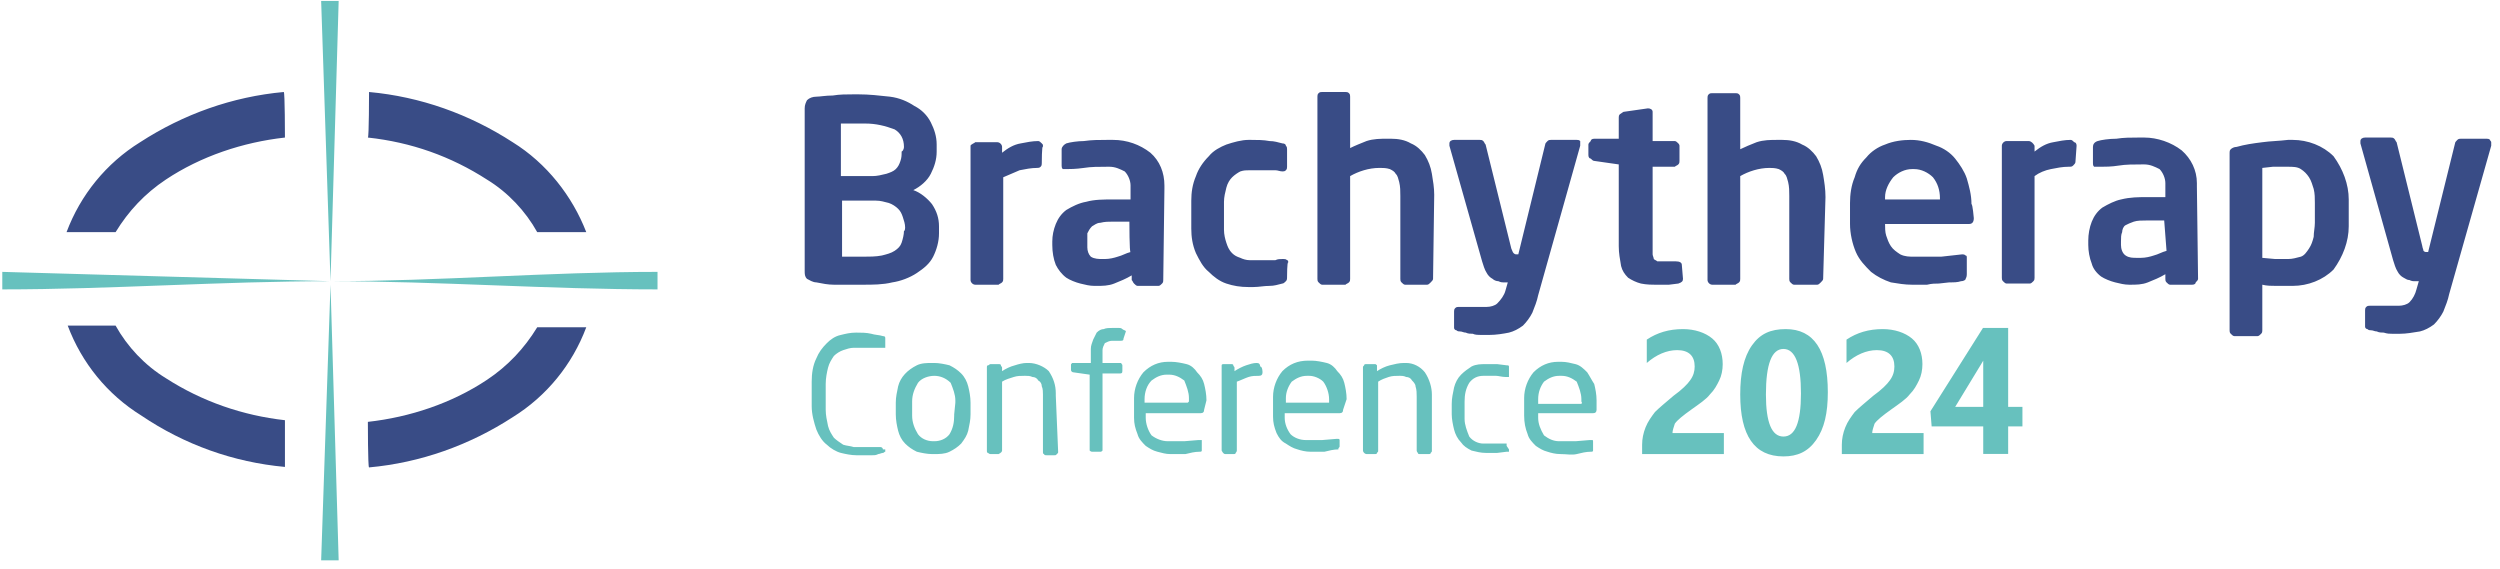 <svg width="255" height="58" viewBox="0 0 255 58" fill="none" xmlns="http://www.w3.org/2000/svg">
<path d="M95.778 23.561C95.778 23.68 95.778 23.68 95.778 23.799C95.778 24.633 95.54 25.467 95.183 26.182C94.825 26.897 94.23 27.373 93.515 27.85C92.8 28.326 91.847 28.684 91.013 28.803C90.06 29.041 88.988 29.041 88.035 29.041C87.915 29.041 87.915 29.041 87.796 29.041C86.724 29.041 85.771 29.041 85.056 29.041C84.461 29.041 83.865 28.922 83.269 28.803C82.912 28.803 82.555 28.565 82.316 28.445C82.078 28.207 82.078 27.969 82.078 27.612V27.492V11.171V11.052C82.078 10.695 82.197 10.457 82.316 10.218C82.555 9.98 82.912 9.861 83.269 9.861C83.627 9.861 84.222 9.742 84.937 9.742C85.652 9.623 86.367 9.623 87.082 9.623C87.201 9.623 87.439 9.623 87.558 9.623C88.63 9.623 89.703 9.742 90.775 9.861C91.728 9.98 92.562 10.338 93.276 10.814C93.991 11.171 94.587 11.767 94.944 12.482C95.302 13.197 95.54 13.911 95.54 14.745V14.864V15.341C95.54 15.341 95.54 15.341 95.54 15.46C95.54 16.294 95.302 17.009 94.944 17.724C94.587 18.438 93.872 19.034 93.157 19.392C93.872 19.63 94.587 20.225 95.063 20.821C95.54 21.536 95.778 22.251 95.778 23.085V23.204V23.561ZM37.642 9.384C42.884 9.861 47.887 11.648 52.295 14.507C55.75 16.651 58.371 19.987 59.8 23.68H54.797C53.605 21.536 51.819 19.63 49.674 18.319C45.981 15.937 41.931 14.507 37.523 14.03C37.642 14.03 37.642 9.384 37.642 9.384ZM29.064 14.03C24.776 14.507 20.487 15.937 16.913 18.319C14.768 19.749 13.101 21.536 11.79 23.68H6.787C8.216 19.868 10.837 16.651 14.292 14.507C18.7 11.648 23.703 9.861 28.945 9.384C29.064 9.384 29.064 14.03 29.064 14.03ZM29.064 47.626C23.823 47.149 18.819 45.362 14.411 42.384C10.956 40.24 8.335 37.023 6.906 33.211H11.79C12.982 35.355 14.768 37.261 16.913 38.572C20.606 40.954 24.776 42.384 29.064 42.861C29.064 42.98 29.064 47.626 29.064 47.626ZM92.204 14.984C92.204 14.15 91.847 13.554 91.251 13.197C90.298 12.839 89.345 12.601 88.273 12.601C88.035 12.601 87.915 12.601 87.677 12.601C87.558 12.601 87.32 12.601 87.201 12.601C87.082 12.601 86.843 12.601 86.724 12.601H85.771V17.962H88.988C89.464 17.962 89.941 17.843 90.417 17.724C90.775 17.605 91.132 17.485 91.37 17.247C91.609 17.009 91.728 16.771 91.847 16.413C91.966 16.056 91.966 15.818 91.966 15.46C92.204 15.341 92.204 14.984 92.204 14.984ZM92.323 23.204C92.323 22.846 92.204 22.489 92.085 22.131C91.966 21.774 91.847 21.536 91.609 21.298C91.37 21.059 91.013 20.821 90.656 20.702C90.179 20.583 89.822 20.464 89.345 20.464C89.226 20.464 89.226 20.464 89.107 20.464H85.89V26.182H86.962C87.082 26.182 87.32 26.182 87.439 26.182C87.558 26.182 87.796 26.182 87.915 26.182H88.035C88.63 26.182 89.345 26.182 89.941 26.063C90.417 25.944 90.894 25.825 91.251 25.586C91.609 25.348 91.847 25.11 91.966 24.752C92.085 24.395 92.204 23.919 92.204 23.561C92.323 23.561 92.323 23.204 92.323 23.204ZM106.262 16.651C106.262 16.771 106.262 16.89 106.143 17.009C106.024 17.128 105.904 17.128 105.785 17.128C105.19 17.128 104.594 17.247 103.998 17.366C103.403 17.605 102.926 17.843 102.33 18.081V28.445C102.33 28.565 102.33 28.684 102.211 28.803C102.092 28.922 101.973 28.922 101.854 29.041H99.471C99.233 29.041 98.995 28.803 98.995 28.565V14.984C98.995 14.864 98.995 14.745 99.114 14.745C99.233 14.626 99.352 14.626 99.471 14.507H101.735C101.973 14.507 102.211 14.745 102.211 14.984V15.579C102.807 15.103 103.403 14.745 104.117 14.626C104.713 14.507 105.309 14.388 105.904 14.388C106.024 14.388 106.143 14.507 106.262 14.626C106.381 14.745 106.381 14.745 106.381 14.864V14.984C106.262 14.745 106.262 16.651 106.262 16.651ZM118.652 28.565C118.652 28.684 118.652 28.803 118.532 28.922C118.413 29.041 118.294 29.16 118.175 29.16H116.031C115.912 29.16 115.792 29.041 115.673 28.922C115.554 28.803 115.554 28.684 115.435 28.565V28.088C114.839 28.445 114.244 28.684 113.648 28.922C113.052 29.16 112.457 29.16 111.861 29.16C111.742 29.16 111.742 29.16 111.623 29.16C111.146 29.16 110.67 29.041 110.193 28.922C109.717 28.803 109.121 28.565 108.764 28.326C108.287 27.969 107.93 27.492 107.691 27.016C107.453 26.42 107.334 25.706 107.334 24.991V24.872V24.752V24.633C107.334 24.038 107.453 23.442 107.691 22.846C107.93 22.251 108.287 21.774 108.764 21.417C109.359 21.059 110.074 20.702 110.789 20.583C111.623 20.345 112.576 20.345 113.529 20.345H113.648H115.316V19.153C115.316 19.034 115.316 19.034 115.316 18.915C115.316 18.438 115.078 17.843 114.72 17.485C114.244 17.247 113.767 17.009 113.171 17.009C113.052 17.009 113.052 17.009 112.933 17.009C112.099 17.009 111.265 17.009 110.551 17.128C109.717 17.247 109.121 17.247 108.764 17.247H108.644H108.525H108.406C108.287 17.128 108.287 17.009 108.287 16.89V15.222C108.287 14.984 108.525 14.745 108.764 14.626C109.121 14.507 109.955 14.388 110.551 14.388C111.385 14.269 112.099 14.269 112.933 14.269H113.052C113.171 14.269 113.291 14.269 113.529 14.269C114.958 14.269 116.269 14.745 117.341 15.579C118.294 16.413 118.771 17.605 118.771 18.915C118.771 19.034 118.771 19.153 118.771 19.272L118.652 28.565ZM115.197 22.608H113.648H113.529C113.052 22.608 112.695 22.608 112.218 22.727C111.861 22.727 111.623 22.965 111.385 23.085C111.146 23.323 111.027 23.561 110.908 23.799C110.908 23.919 110.908 24.157 110.908 24.276C110.908 24.395 110.908 24.633 110.908 24.752V24.872C110.908 24.991 110.908 25.11 110.908 25.229C110.908 25.586 111.027 25.944 111.265 26.182C111.623 26.42 112.099 26.42 112.457 26.42C112.576 26.42 112.576 26.42 112.695 26.42C113.171 26.42 113.648 26.301 114.005 26.182C114.482 26.063 114.839 25.825 115.316 25.706C115.197 25.825 115.197 22.608 115.197 22.608ZM131.28 28.207C131.28 28.445 131.28 28.565 131.16 28.684C131.041 28.803 130.922 28.922 130.803 28.922C130.326 29.041 129.969 29.16 129.493 29.16C128.897 29.16 128.42 29.279 127.825 29.279C127.706 29.279 127.586 29.279 127.467 29.279C127.467 29.279 127.467 29.279 127.348 29.279C126.514 29.279 125.799 29.16 125.085 28.922C124.37 28.684 123.774 28.207 123.298 27.731C122.702 27.254 122.345 26.539 121.987 25.825C121.63 24.991 121.511 24.157 121.511 23.323C121.511 23.204 121.511 23.204 121.511 23.085V20.702C121.511 20.583 121.511 20.583 121.511 20.464C121.511 19.63 121.63 18.796 121.987 17.962C122.226 17.247 122.702 16.532 123.298 15.937C123.774 15.341 124.489 14.984 125.085 14.745C125.799 14.507 126.633 14.269 127.348 14.269H127.467H127.586C128.182 14.269 128.897 14.269 129.493 14.388C129.969 14.388 130.326 14.507 130.803 14.626C131.041 14.626 131.16 14.745 131.16 14.864C131.28 14.984 131.28 15.103 131.28 15.222V15.341V17.009C131.28 17.128 131.28 17.247 131.16 17.366C131.041 17.485 130.922 17.485 130.803 17.485C130.565 17.485 130.326 17.366 130.088 17.366C129.969 17.366 129.85 17.366 129.731 17.366C129.612 17.366 129.493 17.366 129.373 17.366C129.135 17.366 128.897 17.366 128.54 17.366H127.467C127.11 17.366 126.872 17.366 126.514 17.485C126.276 17.605 125.919 17.843 125.68 18.081C125.442 18.319 125.204 18.677 125.085 19.153C124.966 19.63 124.846 20.106 124.846 20.583C124.846 20.702 124.846 20.702 124.846 20.821V23.204C124.846 23.323 124.846 23.442 124.846 23.442C124.846 23.919 124.966 24.395 125.085 24.752C125.204 25.11 125.323 25.467 125.68 25.825C125.919 26.063 126.157 26.182 126.514 26.301C126.753 26.42 127.11 26.539 127.467 26.539C127.825 26.539 128.182 26.539 128.54 26.539H129.373H130.088C130.326 26.42 130.565 26.42 130.803 26.42C130.803 26.42 130.803 26.42 130.922 26.42C131.041 26.42 131.16 26.42 131.28 26.539C131.399 26.539 131.399 26.659 131.399 26.778C131.28 26.659 131.28 28.207 131.28 28.207ZM146.171 28.445C146.171 28.565 146.052 28.684 145.933 28.803C145.814 28.922 145.695 29.041 145.575 29.041H143.312C143.193 29.041 143.074 28.922 142.954 28.803C142.835 28.684 142.835 28.565 142.835 28.445V19.987C142.835 19.511 142.835 19.034 142.716 18.558C142.597 18.2 142.597 17.962 142.359 17.724C142.24 17.485 142.001 17.366 141.763 17.247C141.406 17.128 141.048 17.128 140.81 17.128C140.81 17.128 140.81 17.128 140.691 17.128C139.619 17.128 138.547 17.485 137.713 17.962V28.445C137.713 28.565 137.713 28.684 137.594 28.803C137.474 28.922 137.355 28.922 137.236 29.041H134.854C134.734 29.041 134.615 28.922 134.496 28.803C134.377 28.684 134.377 28.565 134.377 28.445V9.861C134.377 9.742 134.377 9.623 134.496 9.504C134.615 9.384 134.734 9.384 134.854 9.384H137.236C137.355 9.384 137.474 9.384 137.594 9.504C137.713 9.623 137.713 9.742 137.713 9.861V15.103C138.189 14.864 138.785 14.626 139.381 14.388C140.095 14.15 140.81 14.15 141.525 14.15H141.644C141.763 14.15 141.763 14.15 141.882 14.15C142.597 14.15 143.312 14.269 143.908 14.626C144.503 14.864 144.98 15.341 145.337 15.818C145.695 16.413 145.933 17.009 146.052 17.724C146.171 18.438 146.29 19.153 146.29 19.868L146.171 28.445ZM161.182 14.745V14.864L156.893 30.113C156.774 30.709 156.536 31.305 156.297 31.9C156.059 32.377 155.702 32.853 155.344 33.211C154.868 33.568 154.391 33.806 153.915 33.926C153.319 34.045 152.604 34.164 151.889 34.164H151.77C151.651 34.164 151.532 34.164 151.413 34.164C151.294 34.164 151.175 34.164 151.055 34.164C150.817 34.164 150.46 34.164 150.222 34.045C149.983 34.045 149.745 34.045 149.507 33.926C149.268 33.926 149.149 33.806 148.911 33.806C148.792 33.806 148.673 33.806 148.554 33.687C148.435 33.687 148.315 33.568 148.315 33.449V31.781C148.315 31.662 148.315 31.543 148.435 31.424C148.554 31.305 148.673 31.305 148.792 31.305C148.911 31.305 149.03 31.305 149.149 31.305C149.268 31.305 149.388 31.305 149.507 31.305C149.626 31.305 149.745 31.305 149.864 31.305C149.983 31.305 150.102 31.305 150.222 31.305C150.341 31.305 150.46 31.305 150.579 31.305C150.698 31.305 150.817 31.305 150.936 31.305H151.532H151.651C152.008 31.305 152.485 31.186 152.723 30.947C153.081 30.59 153.438 30.113 153.557 29.637L153.795 28.803H153.438C153.2 28.803 153.081 28.803 152.842 28.684C152.604 28.684 152.366 28.565 152.247 28.445C152.008 28.326 151.77 28.088 151.651 27.85C151.413 27.492 151.294 27.016 151.175 26.659L147.839 14.864C147.839 14.864 147.839 14.864 147.839 14.626C147.839 14.388 148.077 14.269 148.315 14.269H150.936C151.055 14.269 151.175 14.269 151.294 14.388C151.413 14.507 151.413 14.626 151.532 14.745L154.153 25.348C154.272 25.586 154.272 25.706 154.391 25.825C154.391 25.825 154.51 25.944 154.629 25.944H154.868L157.608 14.745C157.608 14.626 157.727 14.507 157.846 14.388C157.965 14.269 158.084 14.269 158.203 14.269H160.824C160.943 14.269 161.063 14.269 161.182 14.388C161.182 14.507 161.182 14.626 161.182 14.745ZM171.665 28.445C171.665 28.684 171.546 28.803 171.189 28.922L170.236 29.041C170.117 29.041 169.997 29.041 169.759 29.041C169.64 29.041 169.521 29.041 169.283 29.041C169.164 29.041 169.163 29.041 169.044 29.041C168.449 29.041 167.972 29.041 167.377 28.922C166.9 28.803 166.423 28.565 166.066 28.326C165.709 27.969 165.47 27.612 165.351 27.135C165.232 26.42 165.113 25.825 165.113 25.11C165.113 25.11 165.113 25.11 165.113 24.991V16.771L162.611 16.413C162.492 16.413 162.373 16.294 162.254 16.175C162.135 16.175 162.016 16.056 162.016 15.818V14.745C162.016 14.626 162.135 14.507 162.254 14.388C162.254 14.269 162.373 14.15 162.611 14.15H165.113V12.005C165.113 11.886 165.113 11.767 165.232 11.648L165.59 11.41L168.091 11.052C168.33 11.052 168.568 11.171 168.568 11.41V14.388H170.831C170.95 14.388 171.07 14.507 171.189 14.626C171.308 14.745 171.308 14.864 171.308 14.864V16.413C171.308 16.532 171.308 16.651 171.189 16.771C171.07 16.89 170.95 16.89 170.831 17.009H168.568V25.944C168.568 26.063 168.687 26.301 168.687 26.42C168.806 26.539 168.925 26.539 169.044 26.659C169.163 26.659 169.402 26.659 169.64 26.659H170.951C171.308 26.659 171.546 26.778 171.546 27.016L171.665 28.445ZM185.961 28.445C185.961 28.565 185.842 28.684 185.723 28.803C185.604 28.922 185.485 29.041 185.365 29.041H182.983C182.864 29.041 182.745 28.922 182.625 28.803C182.506 28.684 182.506 28.565 182.506 28.445V19.987C182.506 19.511 182.506 19.034 182.387 18.558C182.268 18.2 182.268 17.962 182.03 17.724C181.911 17.485 181.672 17.366 181.434 17.247C181.077 17.128 180.719 17.128 180.481 17.128C179.409 17.128 178.337 17.485 177.503 17.962V28.445C177.503 28.565 177.503 28.684 177.384 28.803C177.264 28.922 177.145 28.922 177.026 29.041H174.644C174.405 29.041 174.167 28.803 174.167 28.565V9.98C174.167 9.861 174.167 9.742 174.286 9.623C174.405 9.504 174.524 9.504 174.644 9.504H177.026C177.145 9.504 177.264 9.504 177.384 9.623C177.503 9.742 177.503 9.861 177.503 9.98V15.222C177.979 14.984 178.575 14.745 179.171 14.507C179.885 14.269 180.6 14.269 181.315 14.269C181.434 14.269 181.434 14.269 181.553 14.269C181.672 14.269 181.672 14.269 181.791 14.269C182.506 14.269 183.221 14.388 183.817 14.745C184.412 14.984 184.889 15.46 185.246 15.937C185.604 16.532 185.842 17.128 185.961 17.843C186.08 18.558 186.199 19.272 186.199 20.106L185.961 28.445ZM201.329 22.251C201.329 22.727 201.091 22.846 200.853 22.846H192.275C192.275 23.204 192.275 23.68 192.394 24.038C192.513 24.395 192.633 24.752 192.871 25.11C193.109 25.467 193.466 25.706 193.824 25.944C194.3 26.182 194.777 26.182 195.253 26.182C195.253 26.182 195.253 26.182 195.373 26.182C196.326 26.182 197.16 26.182 197.993 26.182L200.138 25.944C200.257 25.944 200.376 25.944 200.495 26.063C200.614 26.063 200.614 26.182 200.614 26.301V27.969C200.614 28.088 200.614 28.207 200.495 28.445C200.495 28.565 200.257 28.684 200.019 28.684C199.661 28.803 199.304 28.803 198.827 28.803L197.755 28.922C197.398 28.922 197.04 28.922 196.564 29.041H195.015C194.3 29.041 193.586 28.922 192.871 28.803C192.156 28.565 191.441 28.207 190.846 27.731C190.25 27.135 189.654 26.539 189.297 25.706C188.939 24.872 188.701 23.799 188.701 22.846C188.701 22.727 188.701 22.608 188.701 22.608V20.821V20.702C188.701 19.868 188.82 18.915 189.178 18.081C189.416 17.247 189.773 16.651 190.369 16.056C190.846 15.46 191.56 14.984 192.275 14.745C193.109 14.388 194.062 14.269 194.896 14.269C195.849 14.269 196.683 14.507 197.517 14.864C198.232 15.103 198.947 15.579 199.423 16.175C199.9 16.771 200.376 17.485 200.614 18.2C200.853 19.034 201.091 19.868 201.091 20.821C201.21 20.821 201.329 22.251 201.329 22.251ZM197.874 20.345V20.225C197.874 19.392 197.636 18.677 197.16 18.081C196.683 17.605 195.968 17.247 195.253 17.247C195.253 17.247 195.253 17.247 195.134 17.247H195.015C194.3 17.247 193.586 17.605 193.109 18.081C192.633 18.677 192.275 19.392 192.275 20.106C192.275 20.225 192.275 20.345 192.275 20.464V20.345H197.874ZM211.694 16.532C211.694 16.651 211.574 16.771 211.455 16.89C211.336 17.009 211.217 17.009 211.098 17.009C211.098 17.009 211.098 17.009 210.979 17.009C210.383 17.009 209.788 17.128 209.192 17.247C208.596 17.366 208.001 17.605 207.524 17.962V28.326C207.524 28.445 207.524 28.565 207.405 28.684C207.286 28.803 207.167 28.922 207.047 28.922H204.665C204.546 28.922 204.427 28.803 204.307 28.684C204.188 28.565 204.188 28.445 204.188 28.326V14.864C204.188 14.626 204.427 14.388 204.665 14.388H206.928C207.167 14.388 207.405 14.626 207.524 14.864V15.46C208.12 14.984 208.715 14.626 209.43 14.507C210.026 14.388 210.621 14.269 211.217 14.269C211.336 14.269 211.455 14.388 211.574 14.507C211.694 14.507 211.813 14.626 211.813 14.864L211.694 16.532ZM224.202 28.445C224.202 28.565 224.083 28.684 223.964 28.803C223.964 28.922 223.845 29.041 223.607 29.041H221.343C221.224 29.041 221.105 28.922 220.986 28.803C220.867 28.684 220.867 28.565 220.867 28.445V27.969C220.271 28.326 219.675 28.565 219.08 28.803C218.484 29.041 217.888 29.041 217.293 29.041H217.174C216.697 29.041 216.221 28.922 215.744 28.803C215.268 28.684 214.672 28.445 214.315 28.207C213.838 27.85 213.481 27.373 213.361 26.897C213.123 26.301 213.004 25.586 213.004 24.991C213.004 24.872 213.004 24.872 213.004 24.752V24.633C213.004 24.633 213.004 24.633 213.004 24.514C213.004 23.919 213.123 23.204 213.361 22.608C213.6 22.012 213.957 21.536 214.434 21.178C215.029 20.821 215.744 20.464 216.34 20.345C217.293 20.106 218.127 20.106 219.08 20.106H219.199H220.867V18.915C220.867 18.796 220.867 18.796 220.867 18.677C220.867 18.2 220.629 17.605 220.271 17.247C219.795 17.009 219.318 16.771 218.722 16.771C218.603 16.771 218.603 16.771 218.484 16.771C217.65 16.771 216.816 16.771 216.102 16.89C215.387 17.009 214.672 17.009 214.315 17.009H214.076C213.957 17.009 213.957 17.009 213.838 17.009C213.719 17.009 213.719 17.009 213.6 17.009C213.481 16.89 213.481 16.771 213.481 16.651V14.984C213.481 14.745 213.6 14.507 213.957 14.388C214.315 14.269 215.148 14.15 215.863 14.15C216.578 14.03 217.412 14.03 218.127 14.03H218.246C218.365 14.03 218.484 14.03 218.722 14.03C220.033 14.03 221.462 14.507 222.535 15.341C223.488 16.175 224.083 17.366 224.083 18.677C224.083 18.796 224.083 18.915 224.083 19.034L224.202 28.445ZM220.748 22.489H219.08H218.961C218.484 22.489 218.008 22.489 217.65 22.608C217.293 22.727 217.055 22.846 216.816 22.965C216.578 23.085 216.459 23.442 216.459 23.68C216.34 23.919 216.34 24.276 216.34 24.633V24.752C216.34 24.872 216.34 24.872 216.34 24.991C216.34 25.348 216.459 25.825 216.816 26.063C217.174 26.301 217.531 26.301 218.008 26.301C218.127 26.301 218.127 26.301 218.246 26.301C218.246 26.301 218.246 26.301 218.365 26.301C218.842 26.301 219.318 26.182 219.675 26.063C220.152 25.944 220.509 25.706 220.986 25.586L220.748 22.489ZM239.571 22.727C239.571 22.846 239.571 22.965 239.571 23.085C239.571 24.633 238.975 26.182 238.022 27.492C236.95 28.565 235.401 29.16 233.852 29.16C233.614 29.16 233.495 29.16 233.257 29.16C232.899 29.16 232.542 29.16 232.184 29.16C231.708 29.16 231.231 29.16 230.755 29.041V33.687C230.755 33.806 230.755 33.926 230.636 34.045C230.516 34.164 230.397 34.283 230.278 34.283H227.896C227.776 34.283 227.657 34.164 227.538 34.045C227.419 33.926 227.419 33.806 227.419 33.687V15.579C227.419 15.46 227.419 15.341 227.538 15.222C227.657 15.103 227.896 14.984 228.134 14.984C228.968 14.745 229.802 14.626 230.755 14.507C231.589 14.388 232.423 14.388 233.376 14.269C233.495 14.269 233.733 14.269 233.852 14.269C235.401 14.269 236.95 14.864 238.022 15.937C238.975 17.247 239.571 18.796 239.571 20.345C239.571 20.464 239.571 20.702 239.571 20.821V22.727ZM236.116 20.702C236.116 20.225 236.116 19.749 235.997 19.272C235.877 18.915 235.758 18.438 235.52 18.081C235.282 17.724 235.044 17.485 234.686 17.247C234.329 17.009 233.852 17.009 233.376 17.009H233.257C232.78 17.009 232.303 17.009 231.827 17.009L230.755 17.128V26.301L232.065 26.42C232.303 26.42 232.423 26.42 232.661 26.42C232.899 26.42 233.018 26.42 233.257 26.42H233.376C233.852 26.42 234.21 26.301 234.686 26.182C235.044 26.063 235.282 25.706 235.52 25.348C235.758 24.991 235.877 24.633 235.997 24.157C235.997 23.68 236.116 23.204 236.116 22.727V20.702ZM254.105 14.745V14.864L249.816 29.994C249.697 30.59 249.458 31.186 249.22 31.781C248.982 32.258 248.625 32.734 248.267 33.092C247.791 33.449 247.314 33.687 246.838 33.806C246.123 33.926 245.408 34.045 244.812 34.045H244.693C244.574 34.045 244.455 34.045 244.336 34.045C244.217 34.045 244.098 34.045 243.978 34.045C243.74 34.045 243.502 34.045 243.144 33.926C242.906 33.926 242.668 33.926 242.43 33.806C242.191 33.806 242.072 33.687 241.834 33.687C241.715 33.687 241.596 33.687 241.477 33.568C241.357 33.568 241.238 33.449 241.238 33.33V31.662C241.238 31.543 241.238 31.424 241.357 31.305C241.477 31.186 241.596 31.186 241.715 31.186C241.834 31.186 241.953 31.186 242.072 31.186C242.191 31.186 242.311 31.186 242.43 31.186C242.549 31.186 242.668 31.186 242.787 31.186C242.906 31.186 243.025 31.186 243.144 31.186C243.264 31.186 243.383 31.186 243.502 31.186C243.621 31.186 243.74 31.186 243.859 31.186H244.574H244.693C245.051 31.186 245.527 31.066 245.765 30.828C246.123 30.471 246.361 29.994 246.48 29.518L246.718 28.684H246.361C246.123 28.684 246.004 28.684 245.765 28.565C245.527 28.565 245.408 28.445 245.17 28.326C244.931 28.207 244.693 27.969 244.574 27.731C244.336 27.373 244.217 26.897 244.098 26.539L240.762 14.626C240.762 14.626 240.762 14.626 240.762 14.388C240.762 14.15 241 14.03 241.238 14.03H243.859C243.978 14.03 244.098 14.03 244.217 14.15C244.336 14.269 244.336 14.388 244.455 14.507L247.076 25.11C247.076 25.229 247.195 25.467 247.195 25.586C247.195 25.586 247.314 25.706 247.433 25.706H247.671L250.412 14.626C250.412 14.507 250.531 14.388 250.65 14.269C250.769 14.15 250.888 14.15 251.007 14.15H253.628C253.747 14.15 253.866 14.15 253.985 14.269C253.985 14.388 254.105 14.388 254.105 14.507C254.105 14.745 254.105 14.745 254.105 14.745Z" fill="#394C86"/>
<path d="M49.674 38.742C46.1 41.124 41.811 42.554 37.523 43.03C37.523 43.03 37.523 47.676 37.642 47.676C42.884 47.2 47.887 45.413 52.295 42.554C55.75 40.409 58.371 37.193 59.8 33.381H54.797C53.486 35.525 51.819 37.312 49.674 38.742Z" fill="#394C86"/>
<path fill-rule="evenodd" clip-rule="evenodd" d="M170.593 44.171H175.835V46.315H167.496V45.362C167.496 44.767 167.615 44.171 167.853 43.575C168.091 42.98 168.449 42.503 168.806 42.027C169.283 41.55 169.878 41.074 170.712 40.359C171.546 39.763 172.142 39.167 172.38 38.81C172.737 38.334 172.857 37.857 172.857 37.38C172.857 36.308 172.261 35.713 171.07 35.713C169.997 35.713 168.925 36.189 167.972 37.023V34.64C169.044 33.926 170.236 33.568 171.665 33.568C172.857 33.568 173.929 33.926 174.644 34.521C175.358 35.117 175.716 36.07 175.716 37.142C175.716 37.738 175.597 38.334 175.358 38.81C175.12 39.287 174.882 39.763 174.405 40.24C174.048 40.716 173.333 41.193 172.499 41.788C171.665 42.384 171.07 42.861 170.831 43.218C170.712 43.575 170.593 43.933 170.593 44.171ZM67.067 29.518C55.869 29.518 44.79 28.684 33.711 28.684L34.544 0.092H32.757L33.711 28.684C22.512 28.684 11.314 29.518 0.234 29.518V27.731L33.711 28.684V29.041L32.757 57.156H34.544L33.711 29.041V28.684C44.79 28.684 55.988 27.731 67.067 27.731C67.067 27.612 67.067 29.518 67.067 29.518ZM90.298 45.839C90.298 45.958 90.298 46.077 90.298 46.077C90.179 46.077 90.179 46.196 90.06 46.196C89.941 46.196 89.703 46.315 89.583 46.315C89.345 46.434 89.226 46.434 88.988 46.434C88.749 46.434 88.511 46.434 88.273 46.434H87.32C86.843 46.434 86.248 46.315 85.771 46.196C85.295 46.077 84.699 45.72 84.342 45.362C83.865 45.005 83.508 44.409 83.269 43.814C83.031 43.099 82.793 42.265 82.793 41.431V41.312V39.048V38.929C82.793 38.095 82.912 37.261 83.269 36.547C83.508 35.951 83.865 35.474 84.342 34.998C84.699 34.64 85.175 34.283 85.771 34.164C86.248 34.045 86.724 33.926 87.32 33.926C87.796 33.926 88.392 33.926 88.869 34.045C89.226 34.164 89.703 34.164 90.06 34.283C90.298 34.283 90.298 34.402 90.298 34.521V35.355V35.474C90.298 35.474 90.179 35.474 90.06 35.474C89.941 35.474 89.703 35.474 89.464 35.474C89.226 35.474 89.107 35.474 88.749 35.474C88.63 35.474 88.511 35.474 88.392 35.474C88.273 35.474 88.154 35.474 88.035 35.474H87.201C87.201 35.474 87.201 35.474 87.082 35.474C86.724 35.474 86.367 35.593 86.009 35.713C85.652 35.832 85.295 36.07 85.056 36.308C84.818 36.666 84.58 37.023 84.461 37.5C84.342 37.976 84.222 38.572 84.222 39.167V39.287V41.669V41.788C84.222 42.384 84.342 42.861 84.461 43.456C84.58 43.933 84.818 44.29 85.056 44.648C85.295 44.886 85.652 45.124 86.009 45.362C86.367 45.481 86.724 45.481 87.082 45.601H87.796C87.915 45.601 88.035 45.601 88.154 45.601C88.273 45.601 88.392 45.601 88.511 45.601C88.749 45.601 88.988 45.601 89.226 45.601C89.464 45.601 89.583 45.601 89.822 45.601C89.941 45.601 90.06 45.72 90.06 45.839H90.298ZM98.995 42.265C98.995 42.861 98.876 43.337 98.757 43.933C98.637 44.409 98.399 44.767 98.042 45.243C97.684 45.601 97.327 45.839 96.85 46.077C96.374 46.315 95.778 46.315 95.302 46.315C95.302 46.315 95.302 46.315 95.183 46.315H95.063C94.587 46.315 93.991 46.196 93.515 46.077C93.038 45.839 92.681 45.601 92.323 45.243C91.966 44.886 91.728 44.409 91.609 43.933C91.49 43.456 91.37 42.861 91.37 42.265V41.074C91.37 40.478 91.49 40.001 91.609 39.406C91.847 38.453 92.562 37.738 93.515 37.261C93.991 37.023 94.587 37.023 95.063 37.023H95.183C95.183 37.023 95.183 37.023 95.302 37.023C95.778 37.023 96.374 37.142 96.85 37.261C97.327 37.5 97.684 37.738 98.042 38.095C98.399 38.453 98.637 38.929 98.757 39.406C98.876 39.882 98.995 40.478 98.995 41.074V42.265ZM97.446 41.074C97.446 40.954 97.446 40.954 97.446 40.835C97.446 40.24 97.208 39.644 96.969 39.048C96.493 38.572 95.897 38.334 95.302 38.334C94.706 38.334 93.991 38.572 93.634 39.048C93.276 39.644 93.038 40.24 93.038 40.954V41.074V42.265V42.384C93.038 43.099 93.276 43.694 93.634 44.29C93.991 44.767 94.587 45.005 95.183 45.005H95.302C95.897 45.005 96.493 44.767 96.85 44.29C97.208 43.694 97.327 43.099 97.327 42.384C97.327 42.265 97.327 42.265 97.327 42.265L97.446 41.074ZM107.93 46.077C107.93 46.196 107.93 46.196 107.811 46.315C107.691 46.434 107.691 46.434 107.572 46.434H106.738C106.619 46.434 106.5 46.434 106.5 46.315C106.381 46.315 106.381 46.196 106.381 46.077V40.478C106.381 40.359 106.381 40.359 106.381 40.24C106.381 40.001 106.381 39.644 106.262 39.406C106.262 39.167 106.143 38.929 105.904 38.81C105.785 38.572 105.547 38.453 105.309 38.453C105.071 38.334 104.832 38.334 104.594 38.334H104.475C104.117 38.334 103.76 38.334 103.403 38.453C103.045 38.572 102.569 38.691 102.211 38.929V45.958C102.211 46.077 102.092 46.196 101.854 46.315H101.02C100.901 46.315 100.782 46.196 100.782 46.196C100.663 46.196 100.663 46.077 100.663 45.958V37.5C100.663 37.38 100.663 37.261 100.782 37.261C100.901 37.261 100.901 37.142 101.02 37.142H101.854C101.973 37.142 102.092 37.142 102.092 37.261C102.092 37.38 102.211 37.38 102.211 37.5V37.857C102.569 37.619 103.045 37.38 103.522 37.261C103.879 37.142 104.356 37.023 104.713 37.023H104.832H104.951C105.666 37.023 106.5 37.38 106.977 37.857C107.453 38.572 107.691 39.287 107.691 40.12C107.691 40.24 107.691 40.24 107.691 40.359L107.93 46.077ZM114.601 34.521C114.601 34.76 114.482 34.76 114.244 34.76H113.529H113.41C113.171 34.76 112.933 34.879 112.695 34.998C112.576 35.236 112.457 35.474 112.457 35.713V35.832V37.023H114.125H114.244H114.363C114.363 37.142 114.482 37.142 114.482 37.261V37.857C114.482 38.095 114.363 38.095 114.125 38.095H112.457V45.72C112.457 45.72 112.457 45.72 112.457 45.839V45.958C112.338 46.077 112.338 46.077 112.218 46.077H111.385C111.385 46.077 111.265 46.077 111.146 45.958V45.839V45.72V38.214L109.478 37.976C109.359 37.976 109.24 37.857 109.24 37.738V37.261C109.24 37.142 109.24 37.142 109.359 37.023H109.478H109.598H111.265V35.832C111.265 35.713 111.265 35.713 111.265 35.593C111.265 35.236 111.385 34.998 111.504 34.64C111.623 34.402 111.742 34.164 111.861 33.926C112.099 33.687 112.338 33.568 112.576 33.568C112.814 33.449 113.171 33.449 113.529 33.449C113.767 33.449 114.005 33.449 114.125 33.449C114.244 33.449 114.363 33.449 114.482 33.568C114.601 33.687 114.839 33.687 114.839 33.806L114.601 34.521ZM122.821 41.788C122.821 42.027 122.702 42.146 122.464 42.146H116.865V42.384C116.865 42.503 116.865 42.503 116.865 42.622C116.865 43.218 117.103 43.933 117.46 44.409C117.937 44.767 118.532 45.005 119.128 45.005H119.247C119.724 45.005 120.2 45.005 120.796 45.005L122.226 44.886H122.345H122.464H122.583C122.583 44.886 122.583 44.886 122.583 45.124V45.72C122.583 45.839 122.583 45.958 122.583 45.958C122.583 46.077 122.464 46.077 122.345 46.077C121.868 46.077 121.392 46.196 120.915 46.315C120.677 46.315 120.439 46.315 120.2 46.315C119.962 46.315 119.724 46.315 119.485 46.315H119.366C118.89 46.315 118.532 46.196 118.056 46.077C117.579 45.958 117.222 45.72 116.865 45.481C116.507 45.124 116.15 44.767 116.031 44.29C115.792 43.694 115.673 43.218 115.673 42.622C115.673 42.503 115.673 42.503 115.673 42.384V40.835C115.673 40.716 115.673 40.597 115.673 40.597C115.673 39.644 116.031 38.691 116.626 37.976C117.341 37.261 118.175 36.904 119.128 36.904C119.247 36.904 119.247 36.904 119.366 36.904H119.485C119.962 36.904 120.558 37.023 121.034 37.142C121.511 37.261 121.868 37.619 122.106 37.976C122.464 38.334 122.702 38.691 122.821 39.167C122.94 39.644 123.059 40.24 123.059 40.835L122.821 41.788ZM121.272 40.954C121.272 40.835 121.272 40.716 121.272 40.597C121.272 40.001 121.034 39.406 120.796 38.81C120.319 38.453 119.843 38.214 119.247 38.214H119.128H119.009C118.413 38.214 117.937 38.453 117.46 38.81C116.984 39.287 116.745 40.001 116.745 40.716V40.835V41.074H121.153L121.272 40.954ZM128.778 37.976C128.778 38.214 128.659 38.334 128.42 38.334C128.063 38.334 127.706 38.334 127.348 38.453C126.991 38.572 126.514 38.81 126.157 38.929V45.958C126.157 45.958 126.157 46.077 126.038 46.196C126.038 46.315 125.919 46.315 125.799 46.315H124.966C124.846 46.315 124.727 46.196 124.608 45.958V37.5V37.38V37.261C124.608 37.142 124.727 37.142 124.846 37.142H125.561C125.68 37.142 125.799 37.142 125.799 37.261C125.799 37.38 125.919 37.38 125.919 37.5V37.857C126.276 37.619 126.753 37.38 127.11 37.261C127.467 37.142 127.825 37.023 128.182 37.023C128.42 37.023 128.54 37.142 128.54 37.38C128.778 37.38 128.778 37.976 128.778 37.976ZM136.998 41.788C136.998 42.027 136.879 42.146 136.64 42.146H131.041V42.384C131.041 42.503 131.041 42.503 131.041 42.622C131.041 43.218 131.28 43.814 131.637 44.29C131.994 44.648 132.59 44.886 133.186 44.886C133.186 44.886 133.186 44.886 133.305 44.886C133.781 44.886 134.258 44.886 134.854 44.886L136.283 44.767H136.402H136.521C136.64 44.767 136.64 44.886 136.64 44.886V45.481C136.64 45.601 136.64 45.601 136.521 45.72V45.839C136.045 45.839 135.568 45.958 135.092 46.077C134.854 46.077 134.615 46.077 134.377 46.077C134.139 46.077 133.9 46.077 133.662 46.077C133.186 46.077 132.709 45.958 132.352 45.839C131.875 45.72 131.518 45.481 131.16 45.243C130.684 45.005 130.446 44.648 130.207 44.171C129.969 43.575 129.85 43.099 129.85 42.503C129.85 42.384 129.85 42.384 129.85 42.265V40.716C129.85 40.597 129.85 40.597 129.85 40.478C129.85 39.525 130.207 38.572 130.803 37.857C131.518 37.142 132.352 36.785 133.424 36.785C133.543 36.785 133.543 36.785 133.662 36.785H133.781C134.258 36.785 134.854 36.904 135.33 37.023C135.807 37.142 136.164 37.5 136.402 37.857C136.76 38.214 136.998 38.572 137.117 39.048C137.236 39.525 137.355 40.12 137.355 40.716L136.998 41.788ZM135.568 40.954C135.568 40.835 135.568 40.835 135.568 40.716C135.568 40.12 135.33 39.406 134.973 38.929C134.615 38.572 134.02 38.334 133.543 38.334H133.424H133.305C132.709 38.334 132.233 38.572 131.756 38.929C131.399 39.406 131.16 40.001 131.16 40.597C131.16 40.716 131.16 40.835 131.16 40.835V41.074H135.568V40.954ZM146.052 45.958C146.052 46.077 146.052 46.077 145.933 46.196C145.933 46.315 145.814 46.315 145.695 46.315H144.861C144.741 46.315 144.622 46.315 144.622 46.196C144.622 46.196 144.503 46.077 144.503 45.958V40.478C144.503 40.12 144.503 39.763 144.384 39.406C144.384 39.167 144.146 38.929 144.027 38.81C143.908 38.572 143.669 38.453 143.431 38.453C143.193 38.334 142.954 38.334 142.835 38.334H142.716C142.359 38.334 142.001 38.334 141.644 38.453C141.287 38.572 140.929 38.691 140.572 38.929V45.958C140.572 46.077 140.572 46.077 140.453 46.196C140.453 46.315 140.334 46.315 140.214 46.315H139.381C139.261 46.315 139.142 46.196 139.142 46.196C139.142 46.196 139.023 46.077 139.023 45.958V37.5C139.023 37.38 139.023 37.38 139.142 37.261C139.142 37.142 139.261 37.142 139.381 37.142H140.214C140.334 37.142 140.334 37.142 140.453 37.261V37.38V37.5V37.857C140.81 37.619 141.287 37.38 141.763 37.261C142.24 37.142 142.716 37.023 143.193 37.023C143.312 37.023 143.312 37.023 143.431 37.023C144.146 37.023 144.861 37.38 145.337 37.976C145.814 38.691 146.052 39.525 146.052 40.24C146.052 40.359 146.052 40.359 146.052 40.478V45.958ZM153.915 45.839V45.958V46.077H153.795H153.676L152.723 46.196C152.485 46.196 152.366 46.196 152.128 46.196C151.889 46.196 151.77 46.196 151.532 46.196C151.055 46.196 150.579 46.077 150.102 45.958C149.626 45.72 149.268 45.481 149.03 45.124C148.673 44.767 148.435 44.29 148.315 43.814C148.196 43.337 148.077 42.741 148.077 42.265V41.193C148.077 40.597 148.196 40.12 148.315 39.525C148.435 39.048 148.673 38.572 149.03 38.214C149.388 37.857 149.745 37.619 150.102 37.38C150.579 37.142 151.055 37.142 151.532 37.142C151.77 37.142 151.889 37.142 152.128 37.142C152.366 37.142 152.485 37.142 152.723 37.142L153.676 37.261C153.796 37.261 153.915 37.261 153.915 37.38V37.5V37.619V38.214V38.334V38.453H153.795H153.676H153.557C153.2 38.453 152.842 38.334 152.604 38.334H151.413H151.294C150.698 38.334 150.222 38.572 149.864 39.048C149.507 39.644 149.388 40.24 149.388 40.954C149.388 41.074 149.388 41.074 149.388 41.193V42.503C149.388 42.622 149.388 42.622 149.388 42.741C149.388 43.337 149.626 43.933 149.864 44.528C150.222 45.005 150.817 45.243 151.294 45.243C151.294 45.243 151.294 45.243 151.413 45.243C151.532 45.243 151.77 45.243 151.889 45.243C152.009 45.243 152.247 45.243 152.366 45.243C152.604 45.243 153.081 45.243 153.319 45.243H153.438H153.676V45.362V45.481L153.915 45.839ZM162.85 41.788C162.85 42.027 162.73 42.146 162.492 42.146H156.893V42.384C156.893 42.503 156.893 42.503 156.893 42.622C156.893 43.218 157.131 43.814 157.489 44.409C157.965 44.767 158.442 45.005 159.037 45.005C159.514 45.005 160.109 45.005 160.705 45.005L162.135 44.886C162.135 44.886 162.135 44.886 162.254 44.886C162.254 44.886 162.254 44.886 162.373 44.886C162.492 44.886 162.492 44.886 162.492 45.124V45.72C162.492 45.839 162.492 45.958 162.492 45.958C162.492 46.077 162.373 46.077 162.254 46.077C161.777 46.077 161.301 46.196 160.824 46.315C160.348 46.434 159.752 46.315 159.156 46.315C158.68 46.315 158.203 46.196 157.846 46.077C157.369 45.958 157.012 45.72 156.655 45.481C156.297 45.124 155.94 44.767 155.821 44.29C155.582 43.694 155.463 43.099 155.463 42.384V40.835C155.463 40.716 155.463 40.716 155.463 40.597C155.463 39.644 155.821 38.691 156.416 37.976C157.131 37.261 157.965 36.904 158.918 36.904C159.037 36.904 159.037 36.904 159.156 36.904H159.276C159.752 36.904 160.229 37.023 160.705 37.142C161.182 37.261 161.539 37.619 161.896 37.976C162.135 38.334 162.373 38.81 162.611 39.167C162.73 39.644 162.85 40.24 162.85 40.835V41.788ZM161.301 40.954C161.301 40.835 161.301 40.716 161.301 40.716C161.301 40.12 161.063 39.525 160.824 38.929C160.348 38.572 159.871 38.334 159.276 38.334H159.156H159.037C158.442 38.334 157.965 38.572 157.489 38.929C157.131 39.406 156.893 40.001 156.893 40.716C156.893 40.835 156.893 40.954 156.893 40.954V41.193H161.301C161.42 41.074 161.301 40.954 161.301 40.954ZM190.965 44.171H196.206V46.315H187.867V45.362C187.867 44.767 187.986 44.171 188.225 43.575C188.463 42.98 188.82 42.503 189.178 42.027C189.654 41.55 190.25 41.074 191.084 40.359C191.918 39.763 192.513 39.167 192.752 38.81C193.109 38.334 193.228 37.857 193.228 37.38C193.228 36.308 192.633 35.713 191.441 35.713C190.369 35.713 189.297 36.189 188.344 37.023V34.64C189.416 33.926 190.607 33.568 192.037 33.568C193.228 33.568 194.3 33.926 195.015 34.521C195.73 35.117 196.087 36.07 196.087 37.142C196.087 37.738 195.968 38.334 195.73 38.81C195.492 39.287 195.253 39.763 194.777 40.24C194.42 40.716 193.705 41.193 192.871 41.788C192.037 42.384 191.441 42.861 191.203 43.218C191.084 43.575 190.965 43.933 190.965 44.171ZM177.503 40.24C177.503 38.095 177.86 36.427 178.694 35.236C179.528 34.045 180.6 33.568 182.149 33.568C185.008 33.568 186.438 35.713 186.438 40.001C186.438 42.146 186.08 43.694 185.246 44.886C184.412 46.077 183.34 46.554 181.911 46.554C178.932 46.554 177.503 44.409 177.503 40.24ZM180.124 40.24C180.124 43.099 180.719 44.528 181.911 44.528C183.102 44.528 183.698 43.099 183.698 40.12C183.698 37.142 183.102 35.593 181.911 35.593C180.719 35.593 180.124 37.142 180.124 40.24Z" fill="#67C1BE"/>
<path d="M206.288 41.501V43.496H197.028L196.904 41.951L202.263 33.45H204.284L202.095 37.113L199.429 41.501H206.288ZM204.832 33.45V46.303H202.289V33.45H204.832Z" fill="#67C1BE"/>
</svg>
